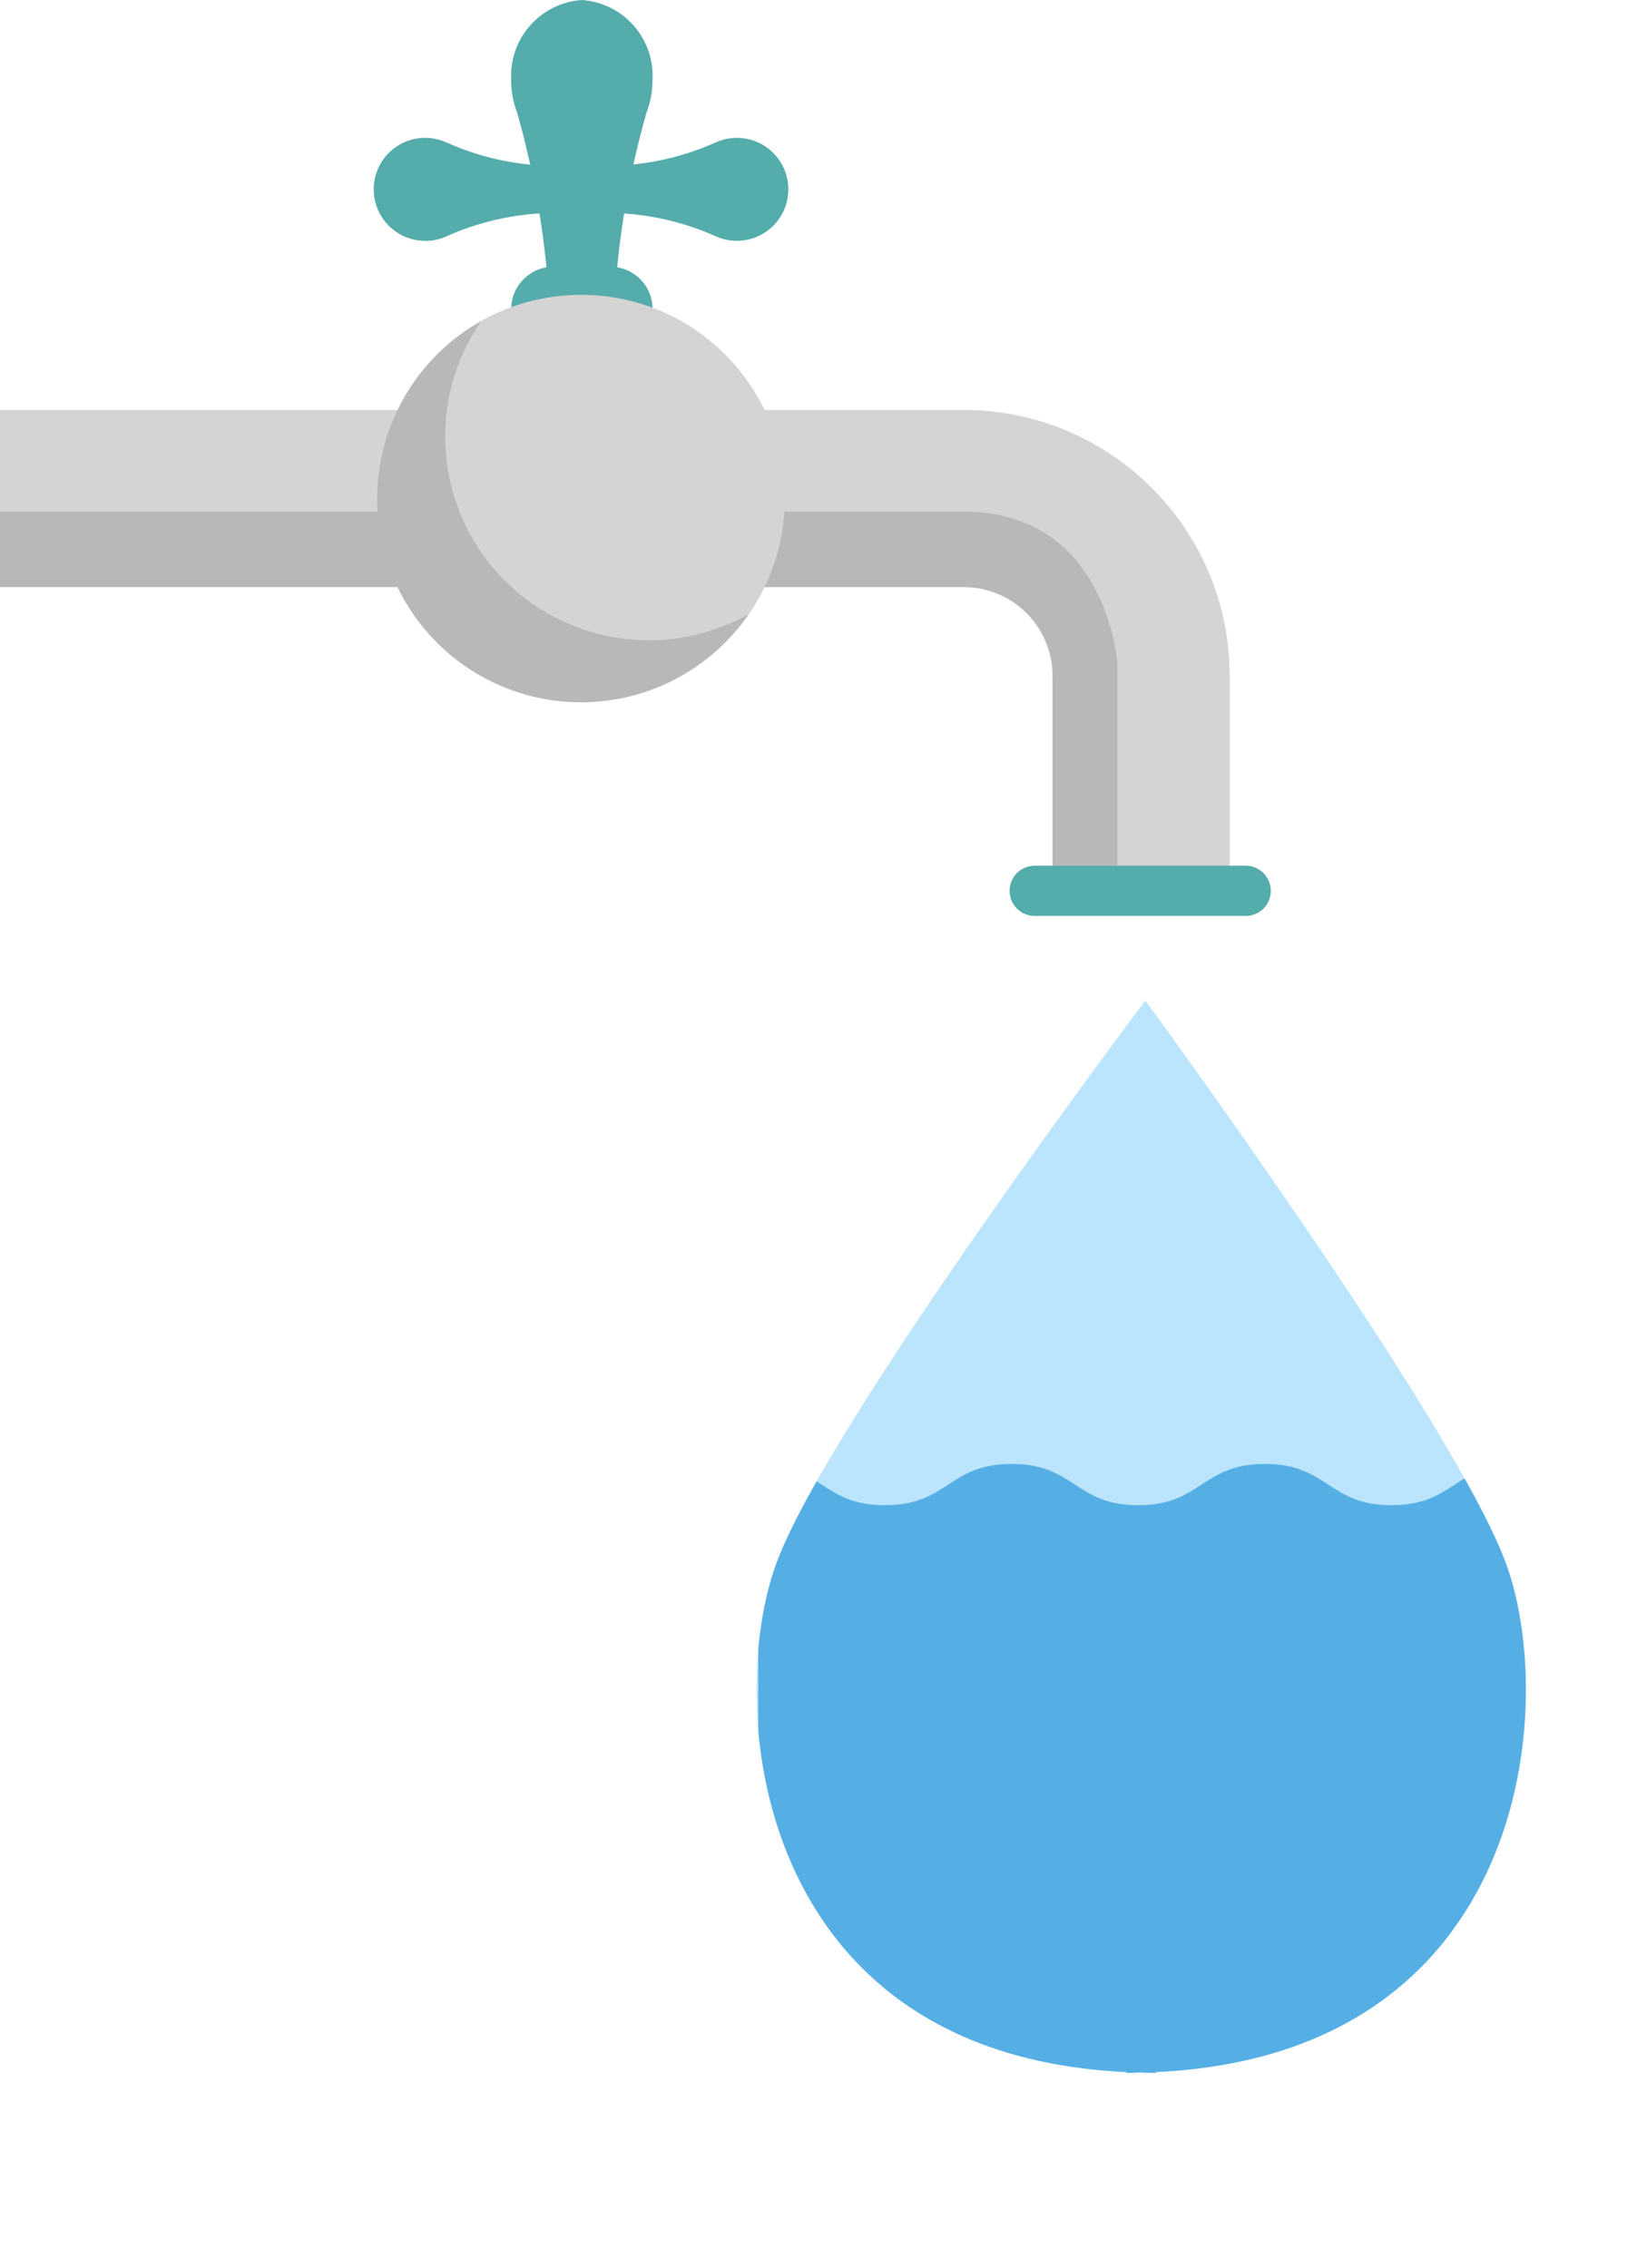 <svg id="eUOJ4XvGy7p1" xmlns="http://www.w3.org/2000/svg" xmlns:xlink="http://www.w3.org/1999/xlink" viewBox="0 0 87.246 120.146" shape-rendering="geometricPrecision" text-rendering="geometricPrecision">
<style><![CDATA[
#eUOJ4XvGy7p5_ts {animation: eUOJ4XvGy7p5_ts__ts 1500ms linear infinite normal forwards}@keyframes eUOJ4XvGy7p5_ts__ts { 0% {transform: translate(30.779px,14.13px) scale(1,1)} 33.333% {transform: translate(30.779px,14.13px) scale(1,0.933)} 66.667% {transform: translate(30.779px,14.13px) scale(1,1)} 100% {transform: translate(30.779px,14.13px) scale(1,0.933)}} #eUOJ4XvGy7p21_to {animation: eUOJ4XvGy7p21_to__to 1500ms linear infinite normal forwards}@keyframes eUOJ4XvGy7p21_to__to { 0% {transform: translate(26.928px,45.843px)} 100% {transform: translate(13.839px,45.843px)}}
]]></style>
<g><path d="M55.469,23.861c-1.507,0-2.728-1.222-2.728-2.728s1.222-2.728,2.728-2.728c.379-0.0.754.079,1.1.233c1.707.768,3.548,1.192,5.419,1.248v2.5c-1.871.056-3.712.48-5.419,1.248-.346.154-.721.233-1.1.233" transform="translate(-32.945-11.102)" fill="#54acab"/><path d="M47.4,23.861c1.111 0,2.111-.673,2.529-1.703s.169-2.209-.628-2.983-1.984-.987-3.001-.538c-1.707.768-3.548,1.192-5.418,1.248v2.5c1.87.055,3.711.477,5.418,1.243.346.153.721.233,1.1.233" transform="translate(-8.368-11.102)" fill="#54acab"/><g id="eUOJ4XvGy7p5_ts" transform="translate(30.779,14.13) scale(1,1)"><g transform="translate(-30.779,-14.13)"><path d="M47.6,15.856c-.133-2.204,1.536-4.104,3.739-4.256c2.204.151,3.875,2.05,3.743,4.256.001.587-.108,1.169-.32,1.717v0c-.96,3.378-1.534,6.854-1.713,10.362h-3.422c-.179-3.508-.753-6.984-1.713-10.362-.212-.548-.32-1.13-.319-1.717" transform="translate(-20.518-11.6)" fill="#54acab"/></g></g><path d="M47.6,27.005c.001,1.235,1.001,2.236,2.236,2.237h3.012c1.236,0,2.237-1.002,2.237-2.237s-1.002-2.237-2.237-2.237h-3.016c-1.234.003-2.232,1.004-2.232,2.238" transform="translate(-20.518-10.637)" fill="#54acab"/><path d="M74.858,56.711h9.386v-10.794c-.009-7.771-6.308-14.069-14.079-14.077h-51.065v9.386h51.065c2.59.004,4.689,2.102,4.693,4.692Z" transform="translate(-19.104-10.12)" fill="#d4d4d4"/><path d="M83.837,44.916v11.427h-3.437v-10.793c-.004-2.59-2.103-4.688-4.693-4.692h-51.061v-4h51.054c7.618,0,8.135,8.056,8.135,8.056" transform="translate(-24.645-9.752)" opacity="0.2" fill="#484848"/><path d="M41.065,36.949c.001,5.961,4.833,10.792,10.793,10.792s10.792-4.832,10.793-10.793-4.831-10.793-10.792-10.793c-2.863-0-5.608,1.137-7.633,3.161s-3.161,4.77-3.161,7.633" transform="translate(-21.079-10.536)" fill="#d4d4d4"/><path d="M48.342,27.451c-2.852,4.135-2.472,9.692.916,13.4s8.888,4.588,13.263,2.12c-2.52,3.666-7.031,5.41-11.362,4.392s-7.593-4.588-8.216-8.993s1.52-8.74,5.399-10.919" transform="translate(-22.853-10.441)" opacity="0.2" fill="#484848"/><path d="M17.042,55.665c-.001.354.139.694.389.944s.589.391.943.391h11.21c.721-.02,1.295-.61,1.295-1.331s-.574-1.311-1.295-1.331h-11.21c-.353-0-.692.14-.942.389s-.39.588-.39.942" transform="translate(36.438-8.474)" fill="#54acab"/><g transform="translate(33.584 53.008)"><g clip-path="url(#eUOJ4XvGy7p17)"><g><path d="M15.483,29.739C18.353,22.092,35,0,35,0s16.207,22.092,19.074,29.739c2.8,7.453,1.341,26.109-18.523,27.029v.047c-.267,0-.512-.017-.768-.025s-.509.025-.775.025v-.047c-19.864-.92-21.316-19.576-18.524-27.029" transform="translate(-7.913 0)" fill="#bbe5fd"/></g><clipPath id="eUOJ4XvGy7p17"><rect width="53.662" height="67.137" rx="0" ry="0" fill="#bbe5fd"/></clipPath></g></g><g transform="translate(40.073 53.008)"><g clip-path="url(#eUOJ4XvGy7p23)"><g id="eUOJ4XvGy7p21_to" transform="translate(26.928,45.843)"><g transform="translate(-13.924,-45.843)"><path d="M6.709,57.274c3.355,0,3.355-2.188,6.709-2.188s3.354,2.188,6.708,2.188s3.354-2.188,6.708-2.188s3.354,2.188,6.706,2.188s3.354-2.188,6.708-2.188s3.353,2.188,6.706,2.188s3.353-2.188,6.707-2.188v42.588h-53.661v-42.588c3.354,0,3.354,2.188,6.709,2.188" transform="translate(-12.907-30.537)" fill="#56afe4"/></g></g><clipPath id="eUOJ4XvGy7p23"><path d="M35,0c0,0,16.207,22.092,19.074,29.738c2.8,7.453,1.341,26.109-18.523,27.029v.047c-.267,0-.513-.017-.769-.024s-.509.024-.775.024v-.047c-19.864-.92-21.315-19.576-18.524-27.029C18.353,22.092,35,0,35,0Z" transform="translate(-14.402 0.001)" fill="none"/></clipPath></g></g></g></svg>

